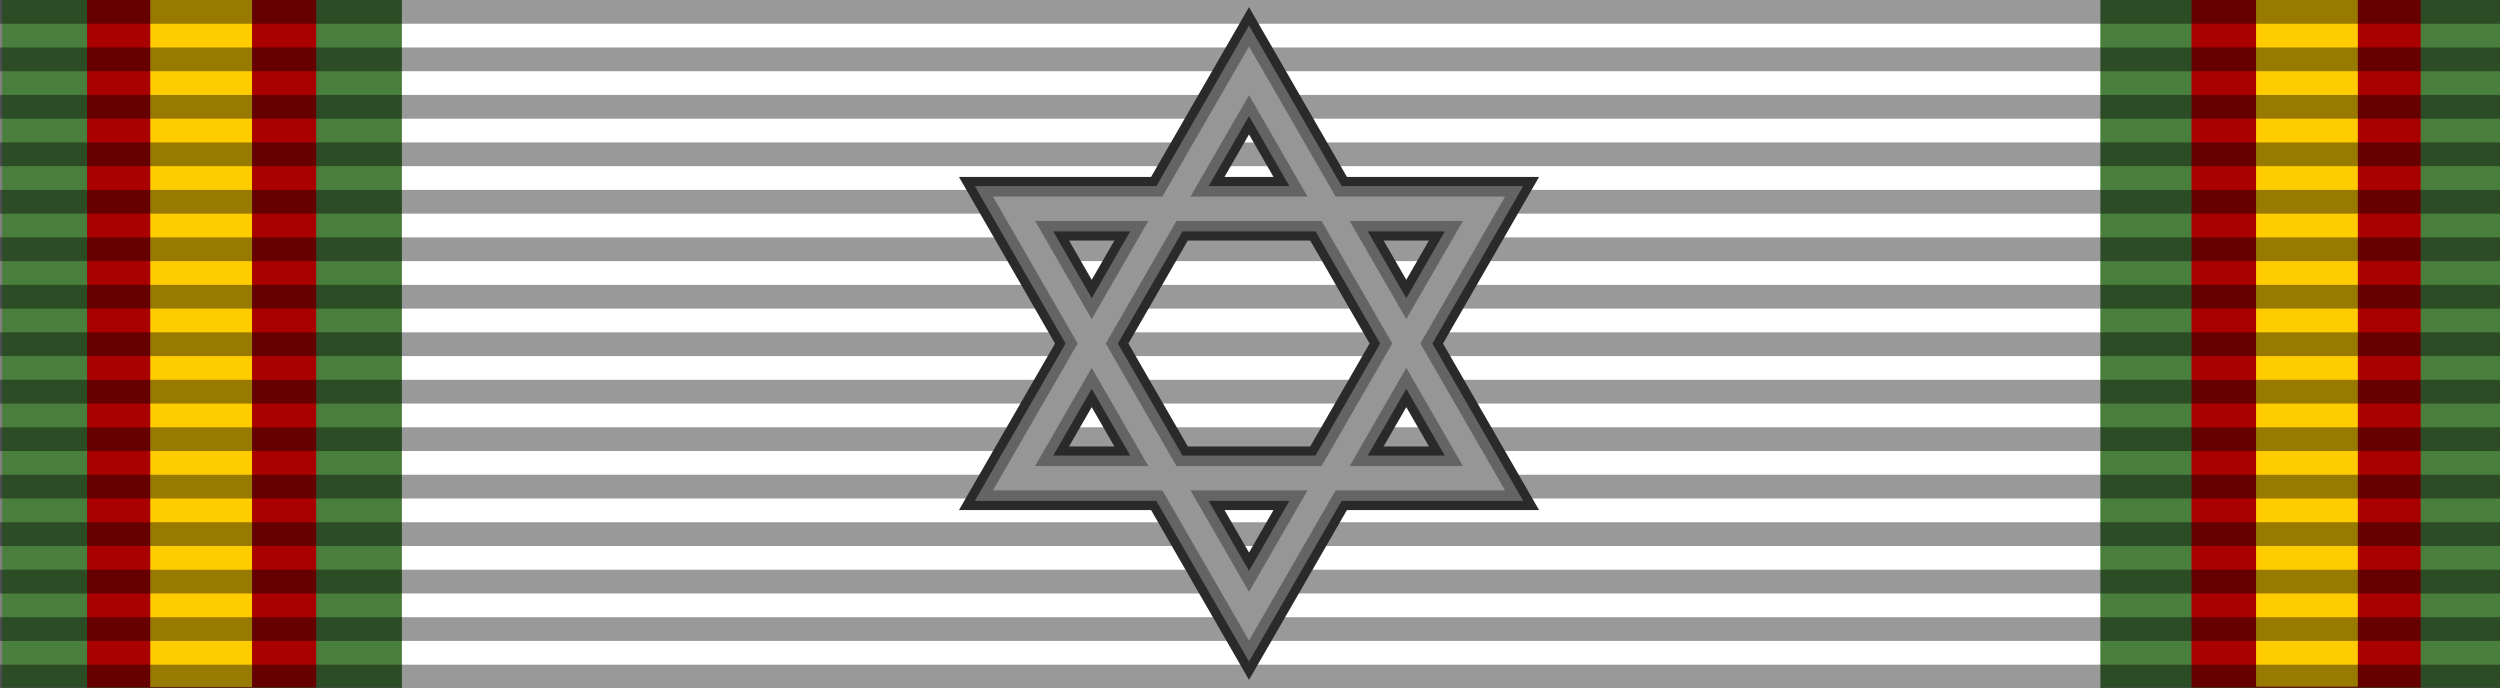 <?xml version="1.0" encoding="UTF-8" standalone="no"?>
<svg
   xmlns:dc="http://purl.org/dc/elements/1.1/"
   xmlns:cc="http://creativecommons.org/ns#"
   xmlns:rdf="http://www.w3.org/1999/02/22-rdf-syntax-ns#"
   xmlns:svg="http://www.w3.org/2000/svg"
   xmlns="http://www.w3.org/2000/svg"
   xmlns:sodipodi="http://sodipodi.sourceforge.net/DTD/sodipodi-0.dtd"
   xmlns:inkscape="http://www.inkscape.org/namespaces/inkscape"
   width="218"
   height="60"
   version="1.1"
   id="svg6"
   sodipodi:docname="ESP_Medalla de la Paz de Marruecos_BAR.svg"
   style="fill:none"
   inkscape:version="0.92.4 (5da689c313, 2019-01-14)">
  <rect width="100%" height="100%" fill="#808080" stroke="none"/>
  <defs
     id="defs10" />
  <sodipodi:namedview
     pagecolor="#ffffff"
     bordercolor="#666666"
     borderopacity="1"
     objecttolerance="10"
     gridtolerance="10"
     guidetolerance="10"
     inkscape:pageopacity="0"
     inkscape:pageshadow="2"
     inkscape:window-width="1920"
     inkscape:window-height="1001"
     id="namedview8"
     showgrid="false"
     fit-margin-top="0"
     fit-margin-left="0"
     fit-margin-right="0"
     fit-margin-bottom="0"
     inkscape:zoom="6.5836902"
     inkscape:cx="116.70877"
     inkscape:cy="41.532913"
     inkscape:window-x="-9"
     inkscape:window-y="-9"
     inkscape:window-maximized="1"
     inkscape:current-layer="g855" />
  <g
     transform="translate(0.189,-0.048)"
     id="g855">
    <rect
       style="fill:#497e3d"
       y="0"
       x="0"
       id="rect2"
       height="60"
       width="218" />
    <path
       style="stroke:#ffffff;stroke-width:84.315"
       inkscape:connector-curvature="0"
       id="path4-0"
       d="M 34.857,18.515 H 182.961" />
    <rect
       y="7.0338081e-07"
       x="190.91"
       height="60"
       width="19.979"
       id="rect1416-5"
       style="opacity:1;fill:#aa0000;fill-opacity:1;stroke:none;stroke-width:61.666;stroke-miterlimit:4;stroke-dasharray:0.586;stroke-dashoffset:0;stroke-opacity:1" />
    <rect
       y="3.5854708e-08"
       x="196.54"
       height="59.923"
       width="8.874"
       id="rect1416-5-0"
       style="opacity:1;fill:#ffcc00;fill-opacity:1;stroke:none;stroke-width:41.071;stroke-miterlimit:4;stroke-dasharray:0.39;stroke-dashoffset:0;stroke-opacity:1" />
    <rect
       y="0"
       x="7.404"
       height="60"
       width="19.979"
       id="rect1416"
       style="opacity:1;fill:#aa0000;fill-opacity:1;stroke:none;stroke-width:61.666;stroke-miterlimit:4;stroke-dasharray:0.586;stroke-dashoffset:0;stroke-opacity:1" />
    <rect
       y="0.039"
       x="12.915"
       height="59.923"
       width="8.874"
       id="rect1416-5-0-8"
       style="opacity:1;fill:#ffcc00;fill-opacity:1;stroke:none;stroke-width:41.071;stroke-miterlimit:4;stroke-dasharray:0.39;stroke-dashoffset:0;stroke-opacity:1" />
    <path
       sodipodi:nodetypes="ccccccc"
       style="stroke:#000000;stroke-width:218;stroke-dasharray:2.07;stroke-opacity:0.4"
       inkscape:connector-curvature="0"
       id="path6"
       d="m 108.811,0.048 v 34.531 1.213 17.602 3.737 0.091 2.826" />
  </g>
  <g
     id="g849"
     transform="matrix(0.094,0,0,0.094,83.721,0.718)">
    <path
       style="stroke:#2a2a2a;stroke-width:59;stroke-miterlimit:4;stroke-dasharray:none;stroke-opacity:1"
       id="path2"
       d="M 486,186 H 50 l 218,378 z m 0,250 H 50 L 268,58 Z"
       inkscape:connector-curvature="0" />
    <path
       style="stroke:#646464;stroke-width:42;stroke-opacity:1"
       inkscape:connector-curvature="0"
       id="path4"
       d="M 486,186 H 50 l 218,378 z m 0,250 H 50 L 268,58 Z" />
    <path
       style="stroke:#969696;stroke-width:22.6;stroke-miterlimit:4;stroke-dasharray:none;stroke-opacity:1"
       inkscape:connector-curvature="0"
       id="path4-3"
       d="M 486,186 H 50 L 268,564 Z m 0,250 H 50 L 268,58 Z" />
  </g>
</svg>
